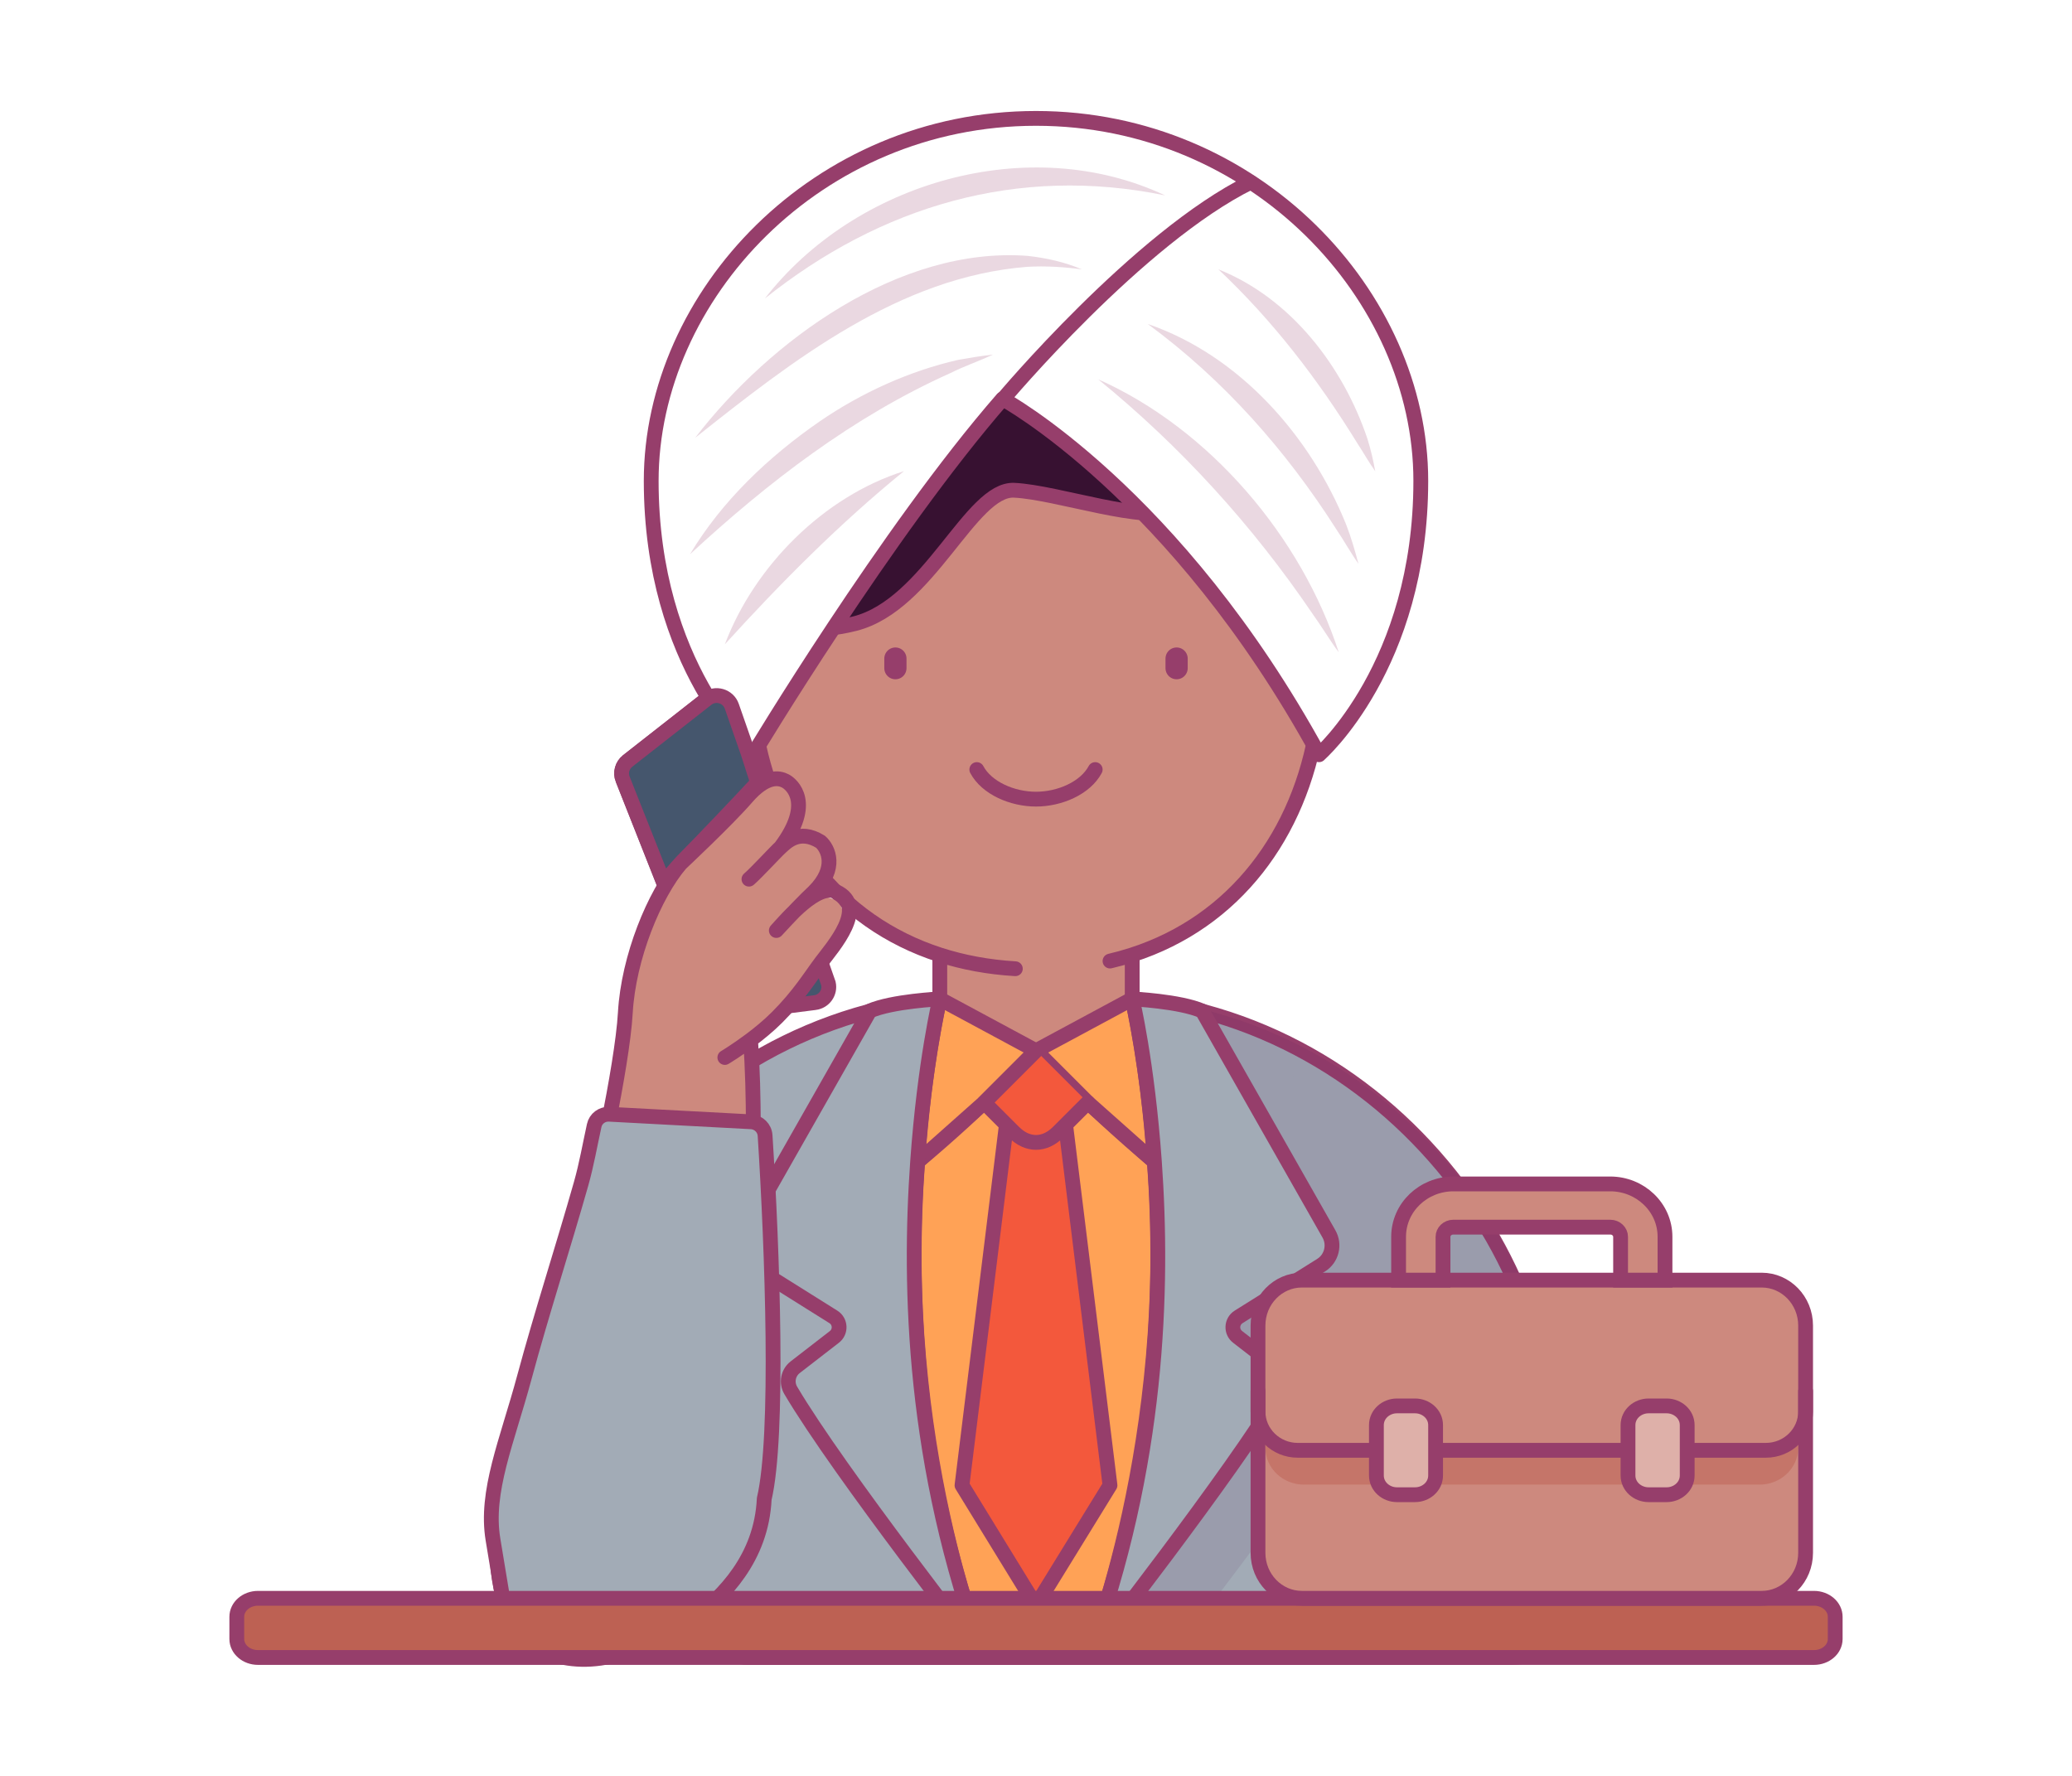 <svg width="280" height="240" viewBox="0 0 280 240" fill="none" xmlns="http://www.w3.org/2000/svg">
<rect width="280" height="240" fill="white"/>
<g clip-path="url(#clip0_801_6749)">
<path d="M102.769 77.644C106.878 60.24 120.063 49 139.99 49C159.917 49 173.102 60.24 177.231 77.644C177.36 78.195 177.779 78.635 178.328 78.755C182.128 79.596 185 83.379 185 87.923C185 92.207 182.447 95.81 178.966 96.911C178.438 97.071 178.059 97.541 177.969 98.092C175.643 112.728 166.923 124.552 153 129.047V135L157.62 135.677C165.707 137.127 173.262 140.176 180 144.493C199 157.694 206.674 179.31 209.5 189C213 201 215.94 218.869 206.5 222.5C193.5 227.5 188.5 213 187 208.5C187.167 207 186.7 199.2 183.5 192C182.382 190.246 181.745 189.172 181 187.904C183.5 199.765 183 216 183 216L183 220C183 222.209 181.209 224 179 224H101C98.791 224 97 222.209 97 220L97 216C97 216 96.5 199.765 99 187.904L98.971 187.953C98.206 189.255 97.687 190.137 96.5 192C93.3 199.2 92.833 207 93 208.5C91.5 213 86.5 227.5 73.5 222.5C64.06 218.869 67 201 70.5 189C73.326 179.31 81 157.694 100 144.493C106.738 140.176 114.293 137.127 122.38 135.677L127 135V129.048C113.073 124.554 104.357 112.73 102.031 98.092C101.941 97.541 101.563 97.081 101.034 96.911C97.553 95.81 95 92.207 95 87.923C95 83.369 97.872 79.586 101.672 78.755C102.221 78.635 102.64 78.195 102.769 77.644Z" fill="#CD897E"/>
<path d="M102.769 77.644L101.796 77.415L101.796 77.415L102.769 77.644ZM101.672 78.755L101.886 79.732L101.886 79.732L101.672 78.755ZM101.034 96.911L101.34 95.959L101.335 95.957L101.034 96.911ZM102.031 98.092L103.019 97.935L103.018 97.931L102.031 98.092ZM177.969 98.092L176.982 97.931L176.981 97.935L177.969 98.092ZM178.966 96.911L179.256 97.868L179.268 97.864L178.966 96.911ZM178.328 78.755L178.544 77.779L178.542 77.778L178.328 78.755ZM177.231 77.644L178.204 77.415L178.204 77.414L177.231 77.644ZM153 129.047L152.693 128.095L152.693 128.095L153 129.047ZM153 135H152C152 135.496 152.364 135.917 152.855 135.989L153 135ZM127 135L127.145 135.989C127.636 135.917 128 135.496 128 135H127ZM127 129.048L127.307 128.097L127.307 128.097L127 129.048ZM209.5 189L208.54 189.28L208.54 189.28L209.5 189ZM206.5 222.5L206.141 221.567L206.141 221.567L206.5 222.5ZM187 208.5L186.006 208.39C185.99 208.533 186.006 208.679 186.051 208.816L187 208.5ZM208.84 202.751C209.255 203.116 209.887 203.075 210.251 202.66C210.616 202.245 210.575 201.613 210.16 201.249L208.84 202.751ZM183 220L182 220L182 220L183 220ZM183 216L182 215.969C182 215.979 182 215.99 182 216L183 216ZM157.62 135.677L157.797 134.693C157.786 134.691 157.776 134.69 157.765 134.688L157.62 135.677ZM180 144.493L180.571 143.671C180.56 143.664 180.55 143.657 180.539 143.651L180 144.493ZM70.5 189L71.46 189.28L71.46 189.28L70.5 189ZM73.5 222.5L73.859 221.567L73.859 221.567L73.5 222.5ZM93 208.5L93.949 208.816C93.994 208.679 94.01 208.533 93.994 208.39L93 208.5ZM69.84 201.249C69.425 201.613 69.384 202.245 69.749 202.66C70.113 203.075 70.745 203.116 71.16 202.751L69.84 201.249ZM97 220L96 220L96 220L97 220ZM97 216L98 216C98 215.99 98 215.979 97.999 215.969L97 216ZM122.38 135.677L122.235 134.688C122.224 134.69 122.214 134.691 122.203 134.693L122.38 135.677ZM100 144.493L99.46 143.651C99.45 143.657 99.44 143.664 99.429 143.671L100 144.493ZM103.707 182.707C104.098 182.317 104.098 181.683 103.707 181.293C103.316 180.902 102.683 180.902 102.293 181.293L103.707 182.707ZM98.971 187.953L98.109 187.446L98.109 187.446L98.971 187.953ZM177.707 181.293C177.317 180.902 176.683 180.902 176.293 181.293C175.902 181.683 175.902 182.317 176.293 182.707L177.707 181.293ZM180.855 187.657L179.993 188.164L179.993 188.164L180.855 187.657ZM137.151 131.917C137.702 131.95 138.175 131.529 138.208 130.978C138.24 130.426 137.82 129.953 137.269 129.92L137.151 131.917ZM149.771 128.908C149.233 129.035 148.9 129.573 149.027 130.111C149.153 130.648 149.691 130.982 150.229 130.855L149.771 128.908ZM139.99 48C129.834 48 121.329 50.867 114.827 56.011C108.327 61.154 103.895 68.523 101.796 77.415L103.743 77.874C105.752 69.361 109.967 62.407 116.068 57.58C122.169 52.753 130.22 50 139.99 50V48ZM101.796 77.415C101.747 77.621 101.602 77.747 101.458 77.778L101.886 79.732C102.84 79.523 103.532 78.769 103.743 77.874L101.796 77.415ZM101.459 77.778C97.13 78.725 94 82.974 94 87.923H96C96 83.764 98.615 80.448 101.886 79.732L101.459 77.778ZM94 87.923C94 92.586 96.784 96.615 100.732 97.864L101.335 95.957C98.322 95.004 96 91.828 96 87.923H94ZM100.728 97.863C100.88 97.912 101.012 98.053 101.044 98.253L103.018 97.931C102.871 97.03 102.245 96.25 101.34 95.959L100.728 97.863ZM178.956 98.253C178.99 98.04 179.129 97.907 179.256 97.868L178.676 95.954C177.746 96.236 177.127 97.042 176.982 97.931L178.956 98.253ZM179.268 97.864C183.216 96.615 186 92.586 186 87.923H184C184 91.828 181.678 95.004 178.665 95.957L179.268 97.864ZM186 87.923C186 82.983 182.869 78.736 178.544 77.779L178.112 79.732C181.386 80.456 184 83.776 184 87.923H186ZM178.542 77.778C178.398 77.747 178.253 77.621 178.204 77.415L176.257 77.874C176.468 78.769 177.16 79.523 178.114 79.732L178.542 77.778ZM178.204 77.414C176.094 68.522 171.657 61.154 165.155 56.011C158.651 50.867 150.146 48 139.99 48V50C149.76 50 157.811 52.753 163.914 57.58C170.018 62.408 174.238 69.362 176.258 77.875L178.204 77.414ZM152 129.047V135H154V129.047H152ZM128 135V129.048H126V135H128ZM208.54 189.28C210.28 195.245 211.86 202.606 211.852 208.887C211.845 215.273 210.214 220 206.141 221.567L206.859 223.433C212.225 221.369 213.845 215.346 213.852 208.89C213.86 202.329 212.22 194.755 210.46 188.72L208.54 189.28ZM206.141 221.567C203.073 222.747 200.556 222.751 198.479 222.1C196.386 221.445 194.644 220.095 193.196 218.411C190.276 215.014 188.701 210.441 187.949 208.184L186.051 208.816C186.799 211.059 188.474 215.986 191.679 219.714C193.293 221.592 195.333 223.211 197.881 224.009C200.444 224.812 203.427 224.753 206.859 223.433L206.141 221.567ZM187.994 208.61C188.092 207.723 188 205.291 187.499 202.226C186.994 199.131 186.058 195.294 184.414 191.594L182.586 192.406C184.142 195.906 185.039 199.569 185.526 202.549C186.017 205.559 186.074 207.777 186.006 208.39L187.994 208.61ZM183.775 192.962C186.868 192.078 197.026 192.372 208.84 202.751L210.16 201.249C197.974 190.542 187.132 189.922 183.225 191.038L183.775 192.962ZM184 220L184 216L182 216L182 220L184 220ZM183 216C183.999 216.031 183.999 216.031 183.999 216.03C183.999 216.03 184 216.03 184 216.03C184 216.029 184 216.028 184 216.027C184 216.025 184 216.022 184 216.018C184 216.009 184 215.997 184.001 215.981C184.002 215.949 184.003 215.902 184.005 215.84C184.008 215.716 184.012 215.534 184.016 215.298C184.025 214.827 184.035 214.141 184.039 213.283C184.047 211.565 184.031 209.152 183.937 206.366C183.749 200.806 183.246 193.714 181.978 187.698L180.021 188.111C181.253 193.956 181.751 200.911 181.938 206.434C182.031 209.189 182.047 211.576 182.039 213.273C182.035 214.122 182.025 214.798 182.017 215.26C182.012 215.492 182.008 215.67 182.005 215.79C182.004 215.85 182.003 215.895 182.002 215.925C182.001 215.94 182.001 215.951 182.001 215.959C182.001 215.962 182.001 215.965 182 215.967C182 215.968 182 215.968 182 215.969C182 215.969 182 215.969 182 215.969C182 215.969 182 215.969 183 216ZM182 220C182 221.657 180.657 223 179 223V225C181.761 225 184 222.761 184 220L182 220ZM157.765 134.688L153.145 134.011L152.855 135.989L157.475 136.667L157.765 134.688ZM180.539 143.651C173.695 139.266 166.018 136.167 157.797 134.693L157.444 136.662C165.396 138.087 172.828 141.086 179.461 145.335L180.539 143.651ZM179.429 145.314C198.133 158.309 205.727 179.635 208.54 189.28L210.46 188.72C207.621 178.986 199.867 157.079 180.571 143.671L179.429 145.314ZM69.54 188.72C67.779 194.755 66.14 202.329 66.147 208.89C66.155 215.346 67.775 221.369 73.141 223.433L73.859 221.567C69.786 220 68.155 215.273 68.147 208.887C68.14 202.606 69.72 195.245 71.46 189.28L69.54 188.72ZM73.141 223.433C76.573 224.753 79.556 224.812 82.119 224.009C84.667 223.211 86.707 221.592 88.321 219.714C91.526 215.986 93.201 211.059 93.949 208.816L92.051 208.184C91.299 210.441 89.724 215.014 86.804 218.411C85.356 220.095 83.614 221.445 81.521 222.1C79.444 222.751 76.927 222.747 73.859 221.567L73.141 223.433ZM93.994 208.39C93.926 207.777 93.983 205.559 94.474 202.549C94.961 199.569 95.858 195.906 97.414 192.406L95.586 191.594C93.942 195.294 93.006 199.131 92.501 202.226C92 205.291 91.907 207.723 92.006 208.61L93.994 208.39ZM96.775 191.038C92.868 189.922 82.026 190.542 69.84 201.249L71.16 202.751C82.974 192.372 93.132 192.078 96.225 192.962L96.775 191.038ZM98 220L98 216L96 216L96 220L98 220ZM97 216C97.999 215.969 97.999 215.969 97.999 215.969C97.999 215.969 97.999 215.969 97.999 215.969C97.999 215.968 97.999 215.968 97.999 215.967C97.999 215.965 97.999 215.962 97.999 215.959C97.999 215.951 97.999 215.94 97.998 215.925C97.997 215.895 97.996 215.85 97.995 215.79C97.992 215.67 97.987 215.492 97.983 215.26C97.974 214.798 97.965 214.122 97.961 213.273C97.953 211.576 97.969 209.189 98.062 206.434C98.249 200.911 98.746 193.956 99.978 188.111L98.021 187.698C96.754 193.714 96.251 200.806 96.063 206.366C95.969 209.152 95.953 211.565 95.961 213.283C95.965 214.141 95.975 214.827 95.984 215.298C95.988 215.534 95.992 215.716 95.995 215.84C95.997 215.902 95.998 215.949 95.999 215.981C95.999 215.997 96 216.009 96 216.018C96 216.022 96 216.025 96 216.027C96 216.028 96 216.029 96 216.03C96 216.03 96 216.03 96 216.03C96 216.031 96 216.031 97 216ZM96 220C96 222.761 98.239 225 101 225V223C99.343 223 98 221.657 98 220L96 220ZM122.525 136.667L127.145 135.989L126.855 134.011L122.235 134.688L122.525 136.667ZM100.539 145.335C107.171 141.086 114.603 138.087 122.556 136.662L122.203 134.693C113.982 136.167 106.305 139.266 99.46 143.651L100.539 145.335ZM99.429 143.671C80.133 157.079 72.379 178.986 69.54 188.72L71.46 189.28C74.273 179.635 81.867 158.309 100.57 145.314L99.429 143.671ZM101 225H179V223H101V225ZM102.293 181.293C100.904 182.681 99.487 185.103 98.138 187.398L99.862 188.411C101.268 186.019 102.543 183.871 103.707 182.707L102.293 181.293ZM98.138 187.398L98.109 187.446L99.833 188.46L99.862 188.411L98.138 187.398ZM98.109 187.446C97.347 188.743 96.835 189.614 95.657 191.462L97.343 192.538C98.54 190.66 99.065 189.767 99.834 188.46L98.109 187.446ZM176.293 182.707C177.465 183.879 178.563 185.732 179.993 188.164L181.717 187.15C180.338 184.805 179.101 182.687 177.707 181.293L176.293 182.707ZM179.993 188.164L180.138 188.411L181.862 187.398L181.717 187.15L179.993 188.164ZM180.138 188.411C180.886 189.683 181.53 190.77 182.657 192.538L184.343 191.462C183.235 189.723 182.604 188.66 181.862 187.397L180.138 188.411ZM101.044 98.249C103.418 113.193 112.348 125.371 126.693 130L127.307 128.097C113.798 123.737 105.296 112.267 103.019 97.935L101.044 98.249ZM126.693 130C129.92 131.041 133.411 131.697 137.151 131.917L137.269 129.92C133.689 129.71 130.365 129.083 127.307 128.097L126.693 130ZM150.229 130.855C151.28 130.608 152.307 130.322 153.307 129.999L152.693 128.095C151.744 128.402 150.77 128.673 149.771 128.908L150.229 130.855ZM153.307 129.999C167.647 125.369 176.582 113.192 178.956 98.249L176.981 97.935C174.704 112.265 166.198 123.735 152.693 128.095L153.307 129.999Z" fill="#963E6B"/>
<path d="M100 87C100 87 102.057 88.143 101.999 90" stroke="#963E6B" stroke-width="2" stroke-linecap="round" stroke-linejoin="round"/>
<path d="M180 87C180 87 177.943 88.143 178.001 90" stroke="#963E6B" stroke-width="2" stroke-linecap="round" stroke-linejoin="round"/>
</g>
<path d="M159 89V90.3" stroke="#963E6B" stroke-width="3" stroke-linecap="round" stroke-linejoin="round"/>
<path d="M121 89V90.3" stroke="#963E6B" stroke-width="3" stroke-linecap="round" stroke-linejoin="round"/>
<path d="M148 104C146.667 106.5 143.208 108 140 108C136.792 108 133.333 106.5 132 104" stroke="#963E6B" stroke-width="2" stroke-linecap="round" stroke-linejoin="round"/>
<path d="M122.379 135.581L127 135C127.167 142.26 132.972 147.994 140.045 147.994C147.123 147.994 152.824 142.242 153 135L157.62 135.581C175.841 138.853 191.361 150.184 200.927 165.928C209.742 180.436 212.014 197.841 212.984 214.578V214.669C213.284 219.735 209.262 224 204.249 224H101.586C96.594 224 92.822 219.48 93.715 214.569L97 196.5L79.072 165.928C88.638 150.184 104.158 138.853 122.379 135.581Z" fill="#A2ABB6" stroke="#963E6B" stroke-width="2" stroke-linecap="round" stroke-linejoin="round"/>
<g opacity="0.1">
<path d="M175.928 165.928C184.743 180.436 187.015 197.841 187.985 214.578L188.5 224L205.25 224C210.263 224 214.275 219.735 213.985 214.669V214.578C213.015 197.841 210.743 180.436 201.928 165.928C192.362 150.184 176.842 138.853 158.621 135.581L154 135C154.8 137.8 155.498 142.744 155.747 144.866C163.868 150.219 170.765 157.431 175.928 165.928Z" fill="#4D154D"/>
<path d="M163.485 136.663L180.588 166.759C181.419 168.221 180.954 170.083 179.54 170.974L168.378 177.972C167.409 178.583 167.339 179.975 168.249 180.676L173.539 184.771C174.498 185.512 174.765 186.853 174.142 187.905C167.597 198.988 148 224 148 224H158.244C159.327 222.545 160.743 220.678 162.354 218.552C168.675 210.215 178.01 197.902 182.142 190.905C182.765 189.853 182.498 188.512 181.539 187.771L176.249 183.676C175.339 182.975 175.409 181.583 176.378 180.972L187.54 173.974C188.954 173.083 189.419 171.221 188.588 169.759L171.474 139.642V139.632C168.978 138.541 164.884 137.135 163.485 136.663Z" fill="#4D154D"/>
</g>
<path d="M96 213C96 213 96.513 194 102 182" stroke="#963E6B" stroke-width="2" stroke-linecap="round"/>
<path d="M177 182C182.487 194 182 216 182 216V224" stroke="#963E6B" stroke-width="2" stroke-linecap="round"/>
<path d="M156 157C146 148.5 140 142 140 142C140 142 133 149.5 124 157C121 195 133 224 133 224H147C147 224 159 194.5 156 157Z" fill="#FFA256" stroke="#963E6B" stroke-width="2" stroke-linecap="round" stroke-linejoin="round"/>
<path d="M140 142L127 135C126 139.5 124.5 148.5 124 157L133 149L140 142Z" fill="#FFA256" stroke="#963E6B" stroke-width="2" stroke-linecap="round" stroke-linejoin="round"/>
<path d="M140 142L153 135C154 139.5 155.5 148.5 156 157L147 149L140 142Z" fill="#FFA256" stroke="#963E6B" stroke-width="2" stroke-linecap="round" stroke-linejoin="round"/>
<path d="M136 152L130 200.731L139.985 217L150 200.731L144 152" fill="#F3583C" stroke="#963E6B" stroke-width="2" stroke-linecap="round" stroke-linejoin="round"/>
<path d="M147 149L143 153C141.16 154.851 138.84 154.851 137 153L133 149L140 142" fill="#F3583C" stroke="#963E6B" stroke-width="2" stroke-linecap="round" stroke-linejoin="round"/>
<path d="M162.474 136.642L179.588 166.759C180.419 168.221 179.954 170.083 178.54 170.974L167.378 177.973C166.409 178.583 166.339 179.975 167.249 180.676L172.539 184.771C173.498 185.512 173.765 186.853 173.142 187.905C166.597 198.988 147 224 147 224C156.604 198.083 157.211 174.055 156 157C155.042 143.504 153 135 153 135C153 135 159.428 135.3 162.474 136.632V136.642Z" fill="#A2ABB6" stroke="#963E6B" stroke-width="2" stroke-linecap="round" stroke-linejoin="round"/>
<path d="M117.526 136.642L100.412 166.759C99.581 168.221 100.046 170.083 101.46 170.974L112.622 177.973C113.591 178.583 113.661 179.975 112.751 180.676L107.461 184.771C106.502 185.512 106.235 186.853 106.858 187.905C113.403 198.988 133 224 133 224C123.396 198.083 122.789 174.055 124 157C124.958 143.504 127 135 127 135C127 135 120.572 135.3 117.526 136.632V136.642Z" fill="#A2ABB6" stroke="#963E6B" stroke-width="2" stroke-linecap="round" stroke-linejoin="round"/>
<path d="M111.868 132.688L111.948 132.918C112.219 134.12 111.393 135.338 110.112 135.498L110.11 135.498L98.409 136.983L98.409 136.983C97.422 137.108 96.482 136.547 96.12 135.637C96.12 135.637 96.119 135.637 96.119 135.636L84.149 105.302C84.149 105.302 84.149 105.302 84.149 105.302C84.149 105.302 84.149 105.302 84.149 105.302C83.803 104.425 84.073 103.43 84.821 102.841C84.822 102.84 84.822 102.84 84.822 102.84L95.515 94.461L95.515 94.461C96.677 93.549 98.402 94.051 98.89 95.445C98.89 95.445 98.89 95.445 98.89 95.445L111.868 132.688Z" fill="#45566D" stroke="#963E6B" stroke-width="2"/>
<path d="M70.635 215C71.435 219 74.301 221.333 75.635 222C92.635 224 97.635 211 100.635 206C103.635 201 102.635 176 102.135 166C101.735 158 101.635 145.667 101.635 140.5C104.135 138 107.135 135.5 109.635 132C112.135 128.5 115.135 125 113.635 122.5C112.435 120.5 109.801 121.333 108.635 122C111.635 119.5 113.135 116 111.135 114C109.535 112.4 107.135 113.333 106.135 114C107.635 111.5 108.635 108 107.635 106.5C106.635 105 104.135 104 100.635 108C97.135 112 93.635 114 90.135 119.5C86.635 125 85.135 132 84.635 137C84.135 142 82.635 150.5 81.135 157C79.635 163.5 76.635 173.5 75.635 177.5C74.635 181.5 71.135 193 69.635 200.5C68.135 208 69.635 210 70.635 215Z" fill="#CD897E"/>
<path d="M105.5 114.5C110 108.5 106.977 105.986 106.134 105.543C105.29 105.1 103.544 104.714 100.888 107.782C98.232 110.85 91.953 116.732 91.953 116.732C88.416 120.898 84.931 129.364 84.504 136.864C84.078 144.365 80.186 161.37 80.186 161.37C77.624 170.58 72 190.8 70 198C69.333 199.667 68.4 204.9 70 212.5C70.167 215.5 72 221.7 78 222.5C82.333 222.833 93.5 220 99.5 209C103.318 202 102.1 198.5 102.5 190.5C102.5 190.5 102.091 174.726 101.9 165.114C101.709 155.502 102 148.5 101.422 140.553M105.5 114.5C104.764 115.166 102.19 117.977 101.209 118.814M105.5 114.5C106.236 113.834 107.99 111.96 110.88 113.759C111.92 114.672 113.2 117.3 110 120.5C108.955 121.458 106.823 123.679 104.909 125.753C106.324 124.191 110.459 119.329 113 120.5C117.38 122.518 112.5 128 111 130C109.5 132 108 134.5 105 137.5C103.866 138.634 102.581 139.685 101.422 140.553M97.951 142.912C97.951 142.912 99.517 141.979 101.422 140.553" stroke="#963E6B" stroke-width="2" stroke-miterlimit="10" stroke-linecap="round" stroke-linejoin="round"/>
<path d="M93.573 218.958C97.82 215.609 102.891 210.586 103.274 202.56C105.279 194.065 104.377 168.95 103.391 153.463C103.327 152.453 102.516 151.658 101.506 151.604L82.323 150.582C81.363 150.531 80.501 151.17 80.296 152.109C79.72 154.739 79.261 157.396 78.527 159.985C76.045 168.73 73.205 177.447 70.855 186.158C68.506 194.869 65.544 201.56 66.621 208.068L67.967 216.203C68.926 222.306 75.53 225.414 82.428 223.86C89.326 222.306 89.326 222.306 93.573 218.958Z" fill="#A2ABB6" stroke="#963E6B" stroke-width="2" stroke-linecap="round" stroke-linejoin="round"/>
<path d="M184.939 60.882C182.712 55.551 175.377 57.06 175.377 54.757C175.377 52.453 178.712 50.673 177.603 48.903C176.495 47.123 171.658 48.681 171.658 48.681C170.49 44.91 165.633 36.028 157.501 33.594C149.37 31.15 138.034 31.814 132.693 33.594C127.353 35.374 123.635 40.212 120.158 40.343C116.682 40.474 110.374 35.143 109.528 37.587C108.681 40.031 108.238 46.016 113.125 47.133C113.125 47.133 105.124 45.805 100.449 51.126C95.784 56.457 99.834 71.544 98.696 71.987C97.557 72.43 94 72.872 94 75.759C94 78.646 100.671 91.963 106.011 87.296C106.706 86.692 107.623 85.837 108.722 84.811C110.465 85.073 112.682 85.002 115.533 84.278C125.569 81.724 131.182 65.972 137.056 66.254C142.931 66.535 154.972 70.86 158.902 68.849C162.832 66.837 164.514 66.254 164.514 66.254C164.514 66.254 171.144 81.653 177.503 83.977C178.611 87.718 179.558 90.776 180.294 91.51C182.299 93.512 184.737 88.845 184.959 87.075C185.181 85.294 187.186 66.213 184.959 60.882H184.939Z" fill="#371131" stroke="#963E6B" stroke-width="2" stroke-linejoin="round"/>
<path d="M178.248 101.99C178.248 101.99 192 90.015 192 64.978C192 39.94 169.581 16 140 16C110.419 16 88 39.96 88 64.988C88 90.015 101.752 102 101.752 102C101.752 102 119.908 71.778 135.486 53.9C135.486 53.9 158.848 66.513 178.248 102V101.99Z" fill="white" stroke="#963E6B" stroke-width="2" stroke-linejoin="round"/>
<path d="M135.486 54.01C135.486 54.01 153.843 32.09 168.999 24.63" stroke="#963E6B" stroke-width="2" stroke-linecap="round" stroke-linejoin="round"/>
<g opacity="0.2">
<path d="M148.376 51.25C163.472 57.95 175.86 72.57 180.916 88.16C179.652 86.46 178.609 84.67 177.395 82.99C169.3 71.05 159.59 60.37 148.376 51.24V51.25Z" fill="#963E6B"/>
<path d="M155.096 43.78C167.504 48.04 177.094 58.94 181.909 70.88C182.581 72.61 183.102 74.41 183.574 76.19C182.491 74.66 181.618 73.06 180.595 71.55C173.784 60.86 165.368 51.33 155.096 43.78Z" fill="#963E6B"/>
<path d="M164.646 36.4C174.446 40.3 181.518 49.55 184.798 59.33C185.239 60.76 185.58 62.21 185.841 63.68C184.958 62.45 184.256 61.17 183.454 59.95C178.137 51.33 172.059 43.38 164.646 36.4Z" fill="#963E6B"/>
<path d="M97.951 87.08C101.943 76.51 111.302 67.1 122.165 63.67C113.508 70.7 105.444 78.83 97.951 87.08Z" fill="#963E6B"/>
<path d="M93.226 74.93C97.549 67.7 103.849 61.74 110.75 56.96C116.377 53.1 122.827 50.15 129.498 48.63C131.052 48.35 132.617 48.1 134.182 47.92C132.316 48.81 130.3 49.48 128.454 50.41C115.264 56.32 103.788 65.16 93.216 74.93H93.226Z" fill="#963E6B"/>
<path d="M93.978 59.12C104.069 46 121.533 33.28 138.867 34.58C141.404 34.86 143.892 35.42 146.199 36.4C143.711 36.07 141.264 35.92 138.836 36.06C121.523 37.41 107.129 48.7 93.988 59.13L93.978 59.12Z" fill="#963E6B"/>
<path d="M103.347 40.36C115.575 24.57 139.107 17.78 157.454 26.41C137.562 22.31 119.025 27.82 103.337 40.36H103.347Z" fill="#963E6B"/>
</g>
<path d="M95.515 94.461L95.515 94.461C96.677 93.549 98.402 94.051 98.89 95.445C98.89 95.445 98.89 95.445 98.89 95.445L101.11 101.817L102.371 105.754C100.379 107.922 94.642 113.944 92.793 115.793C91.962 116.624 91.046 117.666 90.281 118.62C90.088 118.862 89.899 119.105 89.72 119.342L84.149 105.302C84.149 105.302 84.149 105.302 84.148 105.301C83.804 104.425 84.073 103.43 84.821 102.841C84.821 102.841 84.822 102.84 84.822 102.84L95.515 94.461Z" fill="#45566D" stroke="#963E6B" stroke-width="2"/>
<path d="M245.131 216H34.869C33.285 216 32 217.118 32 218.497V221.503C32 222.882 33.285 224 34.869 224H245.131C246.715 224 248 222.882 248 221.503V218.497C248 217.118 246.715 216 245.131 216Z" fill="#BD6153" stroke="#963E6B" stroke-width="2" stroke-linecap="round" stroke-linejoin="round"/>
<path d="M175.93 173H238.07C241.316 173 244 175.722 244 179.144V209.856C244 213.278 241.316 216 238.07 216H175.93C172.684 216 170 213.278 170 209.856V179.144C170 175.722 172.684 173 175.93 173Z" fill="#CD897E" stroke="#963E6B" stroke-width="2"/>
<g opacity="0.5">
<path d="M172.196 193.83C173.15 194.93 174.597 195.64 176.223 195.64H237.766C238.857 195.64 239.854 195.33 240.693 194.79L243 195.03V195.65C243 198.41 240.651 200.64 237.766 200.64H176.223C173.339 200.64 171 198.41 171 195.65V195.03L172.196 193.83Z" fill="#BD6153"/>
</g>
<path d="M170 188V190.754C170 193.645 172.403 196 175.378 196H238.622C241.586 196 244 193.656 244 190.754V188" stroke="#963E6B" stroke-width="2" stroke-linecap="round" stroke-linejoin="round"/>
<path d="M225.232 190H222.768C221.332 190 220 191.078 220 192.605V199.395C220 200.922 221.332 202 222.768 202H225.232C226.668 202 228 200.922 228 199.395V192.605C228 191.078 226.668 190 225.232 190Z" fill="#DEB0A9" stroke="#963E6B" stroke-width="2"/>
<path d="M191.232 190H188.768C187.332 190 186 191.078 186 192.605V199.395C186 200.922 187.332 202 188.768 202H191.232C192.668 202 194 200.922 194 199.395V192.605C194 191.078 192.668 190 191.232 190Z" fill="#DEB0A9" stroke="#963E6B" stroke-width="2"/>
<path d="M224 173H225V172V167.143C225 163.164 221.642 160 217.598 160H196.402C192.358 160 189 163.164 189 167.143V172V173H190H194.001H195.001V172V167.143C195.001 166.464 195.587 165.839 196.402 165.839H217.598C218.408 165.839 218.999 166.46 218.999 167.143V172V173H219.999H224Z" fill="#CD897E" stroke="#963E6B" stroke-width="2"/>
<defs>
<clipPath id="clip0_801_6749">
<rect width="148" height="177" fill="white" transform="translate(66 48)"/>
</clipPath>
</defs>
</svg>
